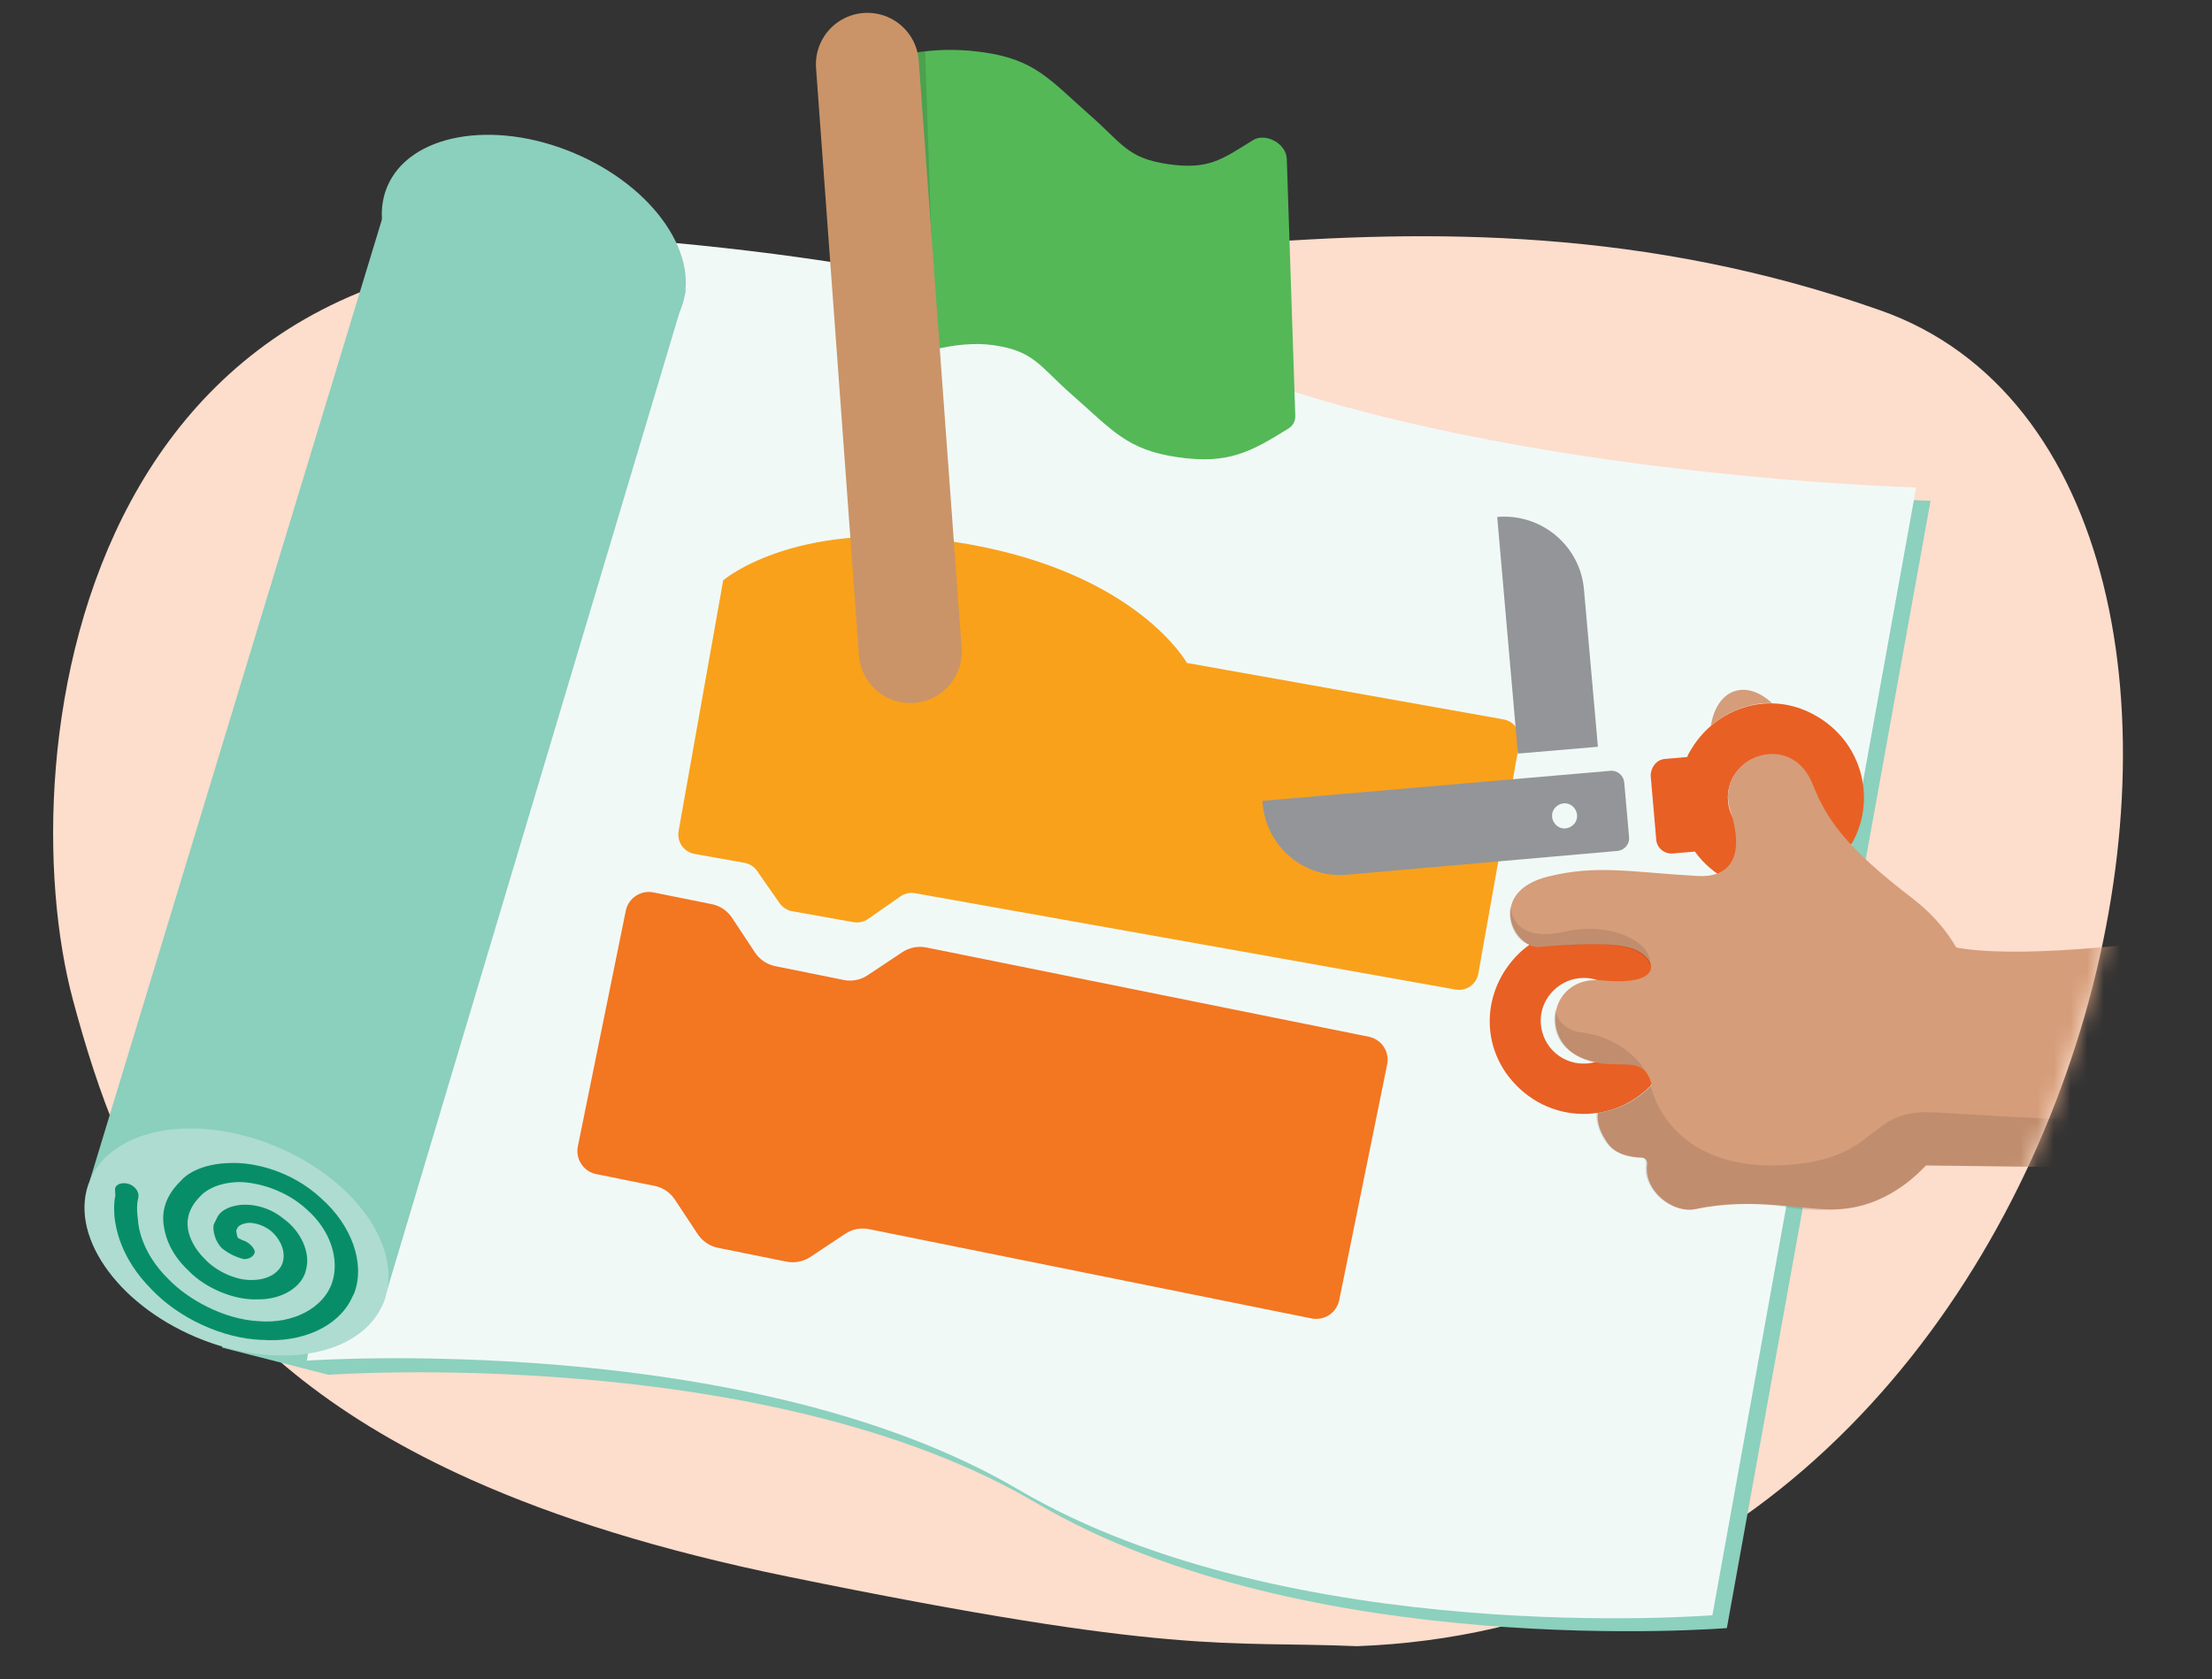 <svg width="133" height="101" viewBox="0 0 133 101" fill="none" xmlns="http://www.w3.org/2000/svg">
<rect x="0" y="0" width="133" height="101" fill="#333333" stroke="none"/>
<path d="M81.588 99C73.581 98.661 70.791 99.611 47.332 94.807C39.674 93.238 33.447 91.278 28.349 88.998C12.231 81.784 7.398 71.384 4.39 60.151C0.419 45.372 4.637 9.576 43.468 15.994C61.036 18.898 84.953 8.748 113.07 18.668C141.188 28.588 127.522 97.306 81.588 99Z" fill="#FDDDCC"/>
<path d="M103.83 97.911C103.83 97.911 78.588 99.983 62.311 90.389C46.034 80.794 19.747 82.678 19.747 82.678L13.345 81.04L31.994 14.885C31.994 14.885 56.121 15.221 73.186 22.347C90.247 29.473 116.077 30.117 116.077 30.117L103.83 97.911Z" fill="#8CD0BE"/>
<path d="M102.959 97.138C102.959 97.138 77.594 99.19 61.228 89.578C44.862 79.966 18.447 81.828 18.447 81.828L30.701 14.006C30.701 14.006 54.95 14.362 72.102 21.506C89.255 28.65 115.212 29.316 115.212 29.316L102.961 97.136L102.959 97.138Z" fill="#F1F9F7"/>
<path d="M40.914 18.637C42.241 15.469 39.369 11.243 34.499 9.198C29.63 7.153 24.606 8.064 23.28 11.232C21.953 14.4 24.825 18.626 29.695 20.671C34.564 22.716 39.587 21.805 40.914 18.637Z" fill="#8BCFBD"/>
<path d="M41.243 17.488L23.036 78.388L5.404 70.985L23.496 11.447L41.243 17.488Z" fill="#8BCFBD"/>
<path d="M23.037 78.395C24.363 75.226 21.491 71 16.622 68.956C11.752 66.911 6.729 67.821 5.402 70.99C4.076 74.158 6.948 78.384 11.817 80.429C16.687 82.474 21.71 81.563 23.037 78.395Z" fill="#AEDCD1"/>
<path fill-rule="evenodd" clip-rule="evenodd" d="M15.768 80.582C13.4 80.509 10.736 79.271 9.087 77.516C7.263 75.674 6.952 73.874 6.879 73.132C6.859 72.73 6.839 72.329 6.936 71.906L6.916 71.503C6.952 71.209 7.341 71.085 7.723 71.195C8.106 71.306 8.364 71.669 8.327 71.964L8.258 72.322C8.223 72.617 8.243 73.02 8.294 73.358C8.313 73.761 8.515 75.349 10.135 76.933C11.291 78.131 13.425 79.342 15.553 79.455C17.651 79.63 19.451 78.638 19.959 77.164C20.437 75.754 19.884 73.992 18.434 72.725C17.158 71.545 15.423 71.08 14.326 71.087C12.993 71.133 12.299 71.654 12.056 71.926C12.025 71.988 11.121 72.719 11.3 73.903C11.377 74.412 11.687 75.114 12.352 75.756C13.075 76.504 14.247 77.007 15.138 76.976C16.115 76.989 16.895 76.511 17.03 75.796C17.165 75.081 16.736 74.397 16.272 74.011C15.719 73.582 15.1 73.511 14.861 73.549C14.386 73.626 14.293 73.817 14.293 73.817L14.2 74.005C14.227 74.175 14.251 74.344 14.309 74.45L14.572 74.58C14.954 74.691 15.244 74.99 15.326 75.267C15.29 75.561 14.99 75.727 14.665 75.723C14.077 75.588 13.579 75.264 13.347 75.072C12.768 74.472 12.816 73.713 12.848 73.648L12.909 73.522L13.064 73.208C13.25 72.829 13.701 72.581 14.296 72.484C15.009 72.367 16.13 72.528 17.059 73.301C18.107 74.053 18.67 75.351 18.41 76.32C18.206 77.396 16.946 78.182 15.436 78.142C14.103 78.189 12.372 77.491 11.36 76.442C10.084 75.262 9.905 74.078 9.852 73.739C9.565 72.108 10.831 71.087 10.862 71.025C11.136 70.691 12.041 69.963 13.906 69.942C15.239 69.896 17.508 70.39 19.305 72.061C21.133 73.671 21.969 75.964 21.305 77.753L21.12 78.131C20.313 79.769 18.189 80.757 15.763 80.579L15.768 80.582Z" fill="#078E69"/>
<path fill-rule="evenodd" clip-rule="evenodd" d="M55.697 56.981L56.336 57.109L82.302 62.349C83.067 62.504 83.56 63.248 83.405 64.014L80.525 78.182C80.368 78.948 79.623 79.444 78.858 79.289L52.892 74.049L52.255 73.921C51.755 73.819 51.236 73.921 50.811 74.204L48.727 75.59C48.302 75.871 47.783 75.973 47.283 75.873L43.171 75.043C42.672 74.943 42.234 74.647 41.953 74.222L40.574 72.138C40.293 71.713 39.853 71.419 39.356 71.317L38.717 71.189L35.847 70.609C35.083 70.454 34.59 69.708 34.744 68.944L37.625 54.776C37.779 54.01 38.527 53.514 39.292 53.669L42.159 54.247L42.798 54.376C43.297 54.477 43.735 54.772 44.016 55.197L45.395 57.282C45.676 57.707 46.116 58.002 46.613 58.103L50.725 58.934C51.225 59.035 51.744 58.934 52.169 58.65L54.253 57.264C54.678 56.981 55.197 56.879 55.697 56.981Z" fill="#F37621"/>
<path fill-rule="evenodd" clip-rule="evenodd" d="M43.487 34.897C43.501 34.886 48.106 30.919 58.255 32.73C68.404 34.541 71.359 39.853 71.366 39.869L90.407 43.265C91.048 43.38 91.477 43.993 91.362 44.635L88.886 58.555C88.771 59.197 88.158 59.627 87.517 59.511L55.699 53.838L55.018 53.716C54.711 53.66 54.393 53.731 54.136 53.911L52.2 55.263C51.943 55.443 51.625 55.513 51.318 55.458L47.633 54.801C47.325 54.745 47.051 54.57 46.872 54.314L45.521 52.377C45.342 52.12 45.068 51.945 44.761 51.889L44.08 51.768L41.757 51.354C41.115 51.239 40.689 50.626 40.801 49.983L43.483 34.901L43.487 34.897Z" fill="#F9A11B"/>
<path fill-rule="evenodd" clip-rule="evenodd" d="M52.191 4.011C54.253 3.088 56.672 2.787 59.163 3.15C62.211 3.592 63.087 4.757 65.499 6.895C67.471 8.613 67.762 9.512 70.214 9.868C72.668 10.225 73.439 9.601 75.316 8.443C75.663 8.21 76.174 8.226 76.623 8.469C77.072 8.713 77.357 9.127 77.37 9.561L77.881 25.002C77.892 25.316 77.748 25.593 77.483 25.763C75.175 27.2 73.829 27.935 70.798 27.494C67.747 27.049 66.889 25.874 64.462 23.748C62.488 22.017 62.198 21.116 59.744 20.76C57.478 20.43 54.576 21.322 52.794 22.314L52.179 3.747" fill="#54B857"/>
<path fill-rule="evenodd" clip-rule="evenodd" d="M55.628 3.088L56.221 21.015C54.938 21.318 53.716 21.805 52.792 22.316L52.186 4.011C53.249 3.535 54.412 3.225 55.626 3.088H55.628Z" fill="#221F1F" fill-opacity="0.15"/>
<path d="M54.733 39.187L52.153 3.867" stroke="#CA9468" stroke-width="6.19" stroke-linecap="round" stroke-linejoin="round"/>
<mask id="mask0_2346_575" style="mask-type:luminance" maskUnits="userSpaceOnUse" x="8" y="10" width="121" height="86">
<path d="M98.557 95.635C93.183 94.956 89.666 94.723 86.812 94.648C78.869 94.444 76.119 95.427 52.781 91.055C45.161 89.627 38.955 87.79 33.862 85.616C17.757 78.738 12.79 68.526 9.615 57.462C5.431 42.902 9.001 7.413 47.606 13.134C65.072 15.722 88.609 5.293 116.654 14.65C144.698 24.008 118.924 98.207 98.559 95.635H98.557Z" fill="white"/>
</mask>
<g mask="url(#mask0_2346_575)">
<path d="M90.022 31.091L91.266 45.321L96.077 44.91L95.243 35.497C95.038 32.838 92.692 30.859 90.022 31.089V31.091Z" fill="#939598"/>
<path d="M91.837 55.489L91.952 56.826C91.706 56.997 91.485 57.183 91.286 57.384C89.279 59.379 88.972 62.462 90.696 64.729C93.008 67.716 97.237 67.684 99.503 64.995C101.508 62.6 101.183 59.066 98.816 57.072C98.453 56.766 98.06 56.507 97.644 56.333L97.529 54.995C97.487 54.504 97.034 54.136 96.541 54.178L92.674 54.515C92.159 54.542 91.795 54.995 91.834 55.489H91.837ZM93.249 59.739C94.165 58.65 95.791 58.495 96.879 59.412C97.967 60.328 98.121 61.958 97.206 63.047C96.291 64.136 94.642 64.275 93.554 63.359C92.467 62.442 92.327 60.791 93.251 59.739H93.249Z" fill="#E96024"/>
<path d="M75.905 48.166L75.92 48.343C76.15 50.918 78.403 52.835 80.971 52.605L97.224 51.177C97.677 51.144 97.998 50.758 97.949 50.327L97.662 47.084C97.629 46.63 97.244 46.309 96.813 46.357L75.902 48.164L75.905 48.166ZM93.495 48.584C93.769 48.268 94.238 48.21 94.554 48.487C94.87 48.761 94.927 49.231 94.651 49.547C94.377 49.864 93.908 49.922 93.592 49.645C93.276 49.37 93.219 48.901 93.495 48.584Z" fill="#939598"/>
<path d="M99.249 46.639L99.585 50.51C99.627 51.002 100.08 51.369 100.573 51.327L101.908 51.212C102.165 51.58 102.496 51.932 102.859 52.237C105.251 54.245 108.779 53.919 110.771 51.549C113.021 48.883 112.314 44.668 108.98 42.933C106.471 41.609 103.48 42.426 101.866 44.779C101.714 45.011 101.546 45.266 101.44 45.527L100.105 45.642C99.614 45.684 99.262 46.116 99.251 46.639H99.249ZM104.499 46.318C105.415 45.228 107.042 45.073 108.129 45.99C109.217 46.906 109.372 48.536 108.456 49.625C107.541 50.714 105.892 50.853 104.804 49.937C103.717 49.02 103.578 47.369 104.502 46.318H104.499Z" fill="#E96024"/>
<path d="M115.044 54.07C110.897 50.902 109.814 49.224 108.987 47.154C107.601 43.719 103.051 45.696 104.037 48.735C104.984 51.681 103.891 52.786 102.07 52.682C98.046 52.45 96.033 51.985 93.066 52.718C89.379 53.636 90.939 57.056 92.575 56.941C97.003 56.609 98.279 56.786 99.028 57.612C99.614 58.232 99.329 59.27 96.287 58.958C93.046 58.646 92.409 62.938 95.584 63.806C97.576 64.357 98.814 63.381 99.315 65.238C99.315 65.238 98.164 66.635 96.086 66.925C96.086 66.925 95.858 67.572 96.634 68.714C97.129 69.473 98.159 69.619 98.719 69.624C98.918 69.624 99.057 69.814 99.035 69.998C98.789 71.629 100.633 73.011 101.951 72.719C105.417 71.984 108.439 72.783 110.327 72.734C117.856 72.524 122.777 60.005 115.044 54.075V54.07Z" fill="#D59D7A"/>
<path d="M115.831 56.35C119.753 59.104 143.073 54.539 143.073 54.539C143.073 54.539 148.868 57.167 148.786 62.987C148.704 69.106 143.982 70.441 143.982 70.441L113.473 70.062L115.831 56.35Z" fill="#D59D7A"/>
<path d="M106.551 42.293C106.551 42.293 104.654 42.103 102.872 43.65C102.872 43.65 103.069 41.788 104.511 41.511C105.607 41.306 106.549 42.293 106.549 42.293H106.551Z" fill="#D59D7A"/>
<g opacity="0.1">
<path d="M143.075 54.539C143.075 54.539 149.095 57.382 148.788 62.987C148.481 68.592 143.984 70.441 143.984 70.441L115.778 70.089C115.778 70.089 113.789 72.46 110.917 72.69C108.054 72.96 107.577 72.477 105.565 72.411C103.553 72.344 102.463 72.59 101.889 72.707C101.314 72.827 100.206 72.595 99.51 71.736C98.814 70.877 98.935 70.294 98.948 69.971C98.962 69.648 98.794 69.604 98.632 69.597C98.471 69.591 97.403 69.551 96.833 69.008C96.262 68.466 95.889 67.523 95.999 66.899C95.999 66.899 97.925 66.742 99.229 65.212C99.229 65.212 100.18 70.618 107.616 70.047C113.026 69.633 112.25 66.73 116.121 66.894C119.992 67.058 138.716 68.623 141.884 65.568C145.114 62.522 143.075 54.537 143.075 54.537V54.539Z" fill="black"/>
</g>
<g opacity="0.1">
<path d="M98.989 64.522C98.337 63.295 96.774 62.297 95.175 62.106C93.577 61.916 93.524 60.685 93.524 60.685C93.524 60.685 92.973 62.58 94.837 63.477C96.847 64.504 98.346 63.534 98.989 64.522Z" fill="black"/>
</g>
<g opacity="0.1">
<path d="M99.23 58.111C99.23 58.111 99.363 57.302 98.454 56.669C97.267 55.852 95.593 55.677 93.99 56.047C90.793 56.727 90.833 54.495 90.833 54.495C90.628 54.958 90.809 56.902 92.551 56.924C94.616 56.959 98.512 56.175 99.23 58.111Z" fill="black"/>
</g>
</g>
</svg>

